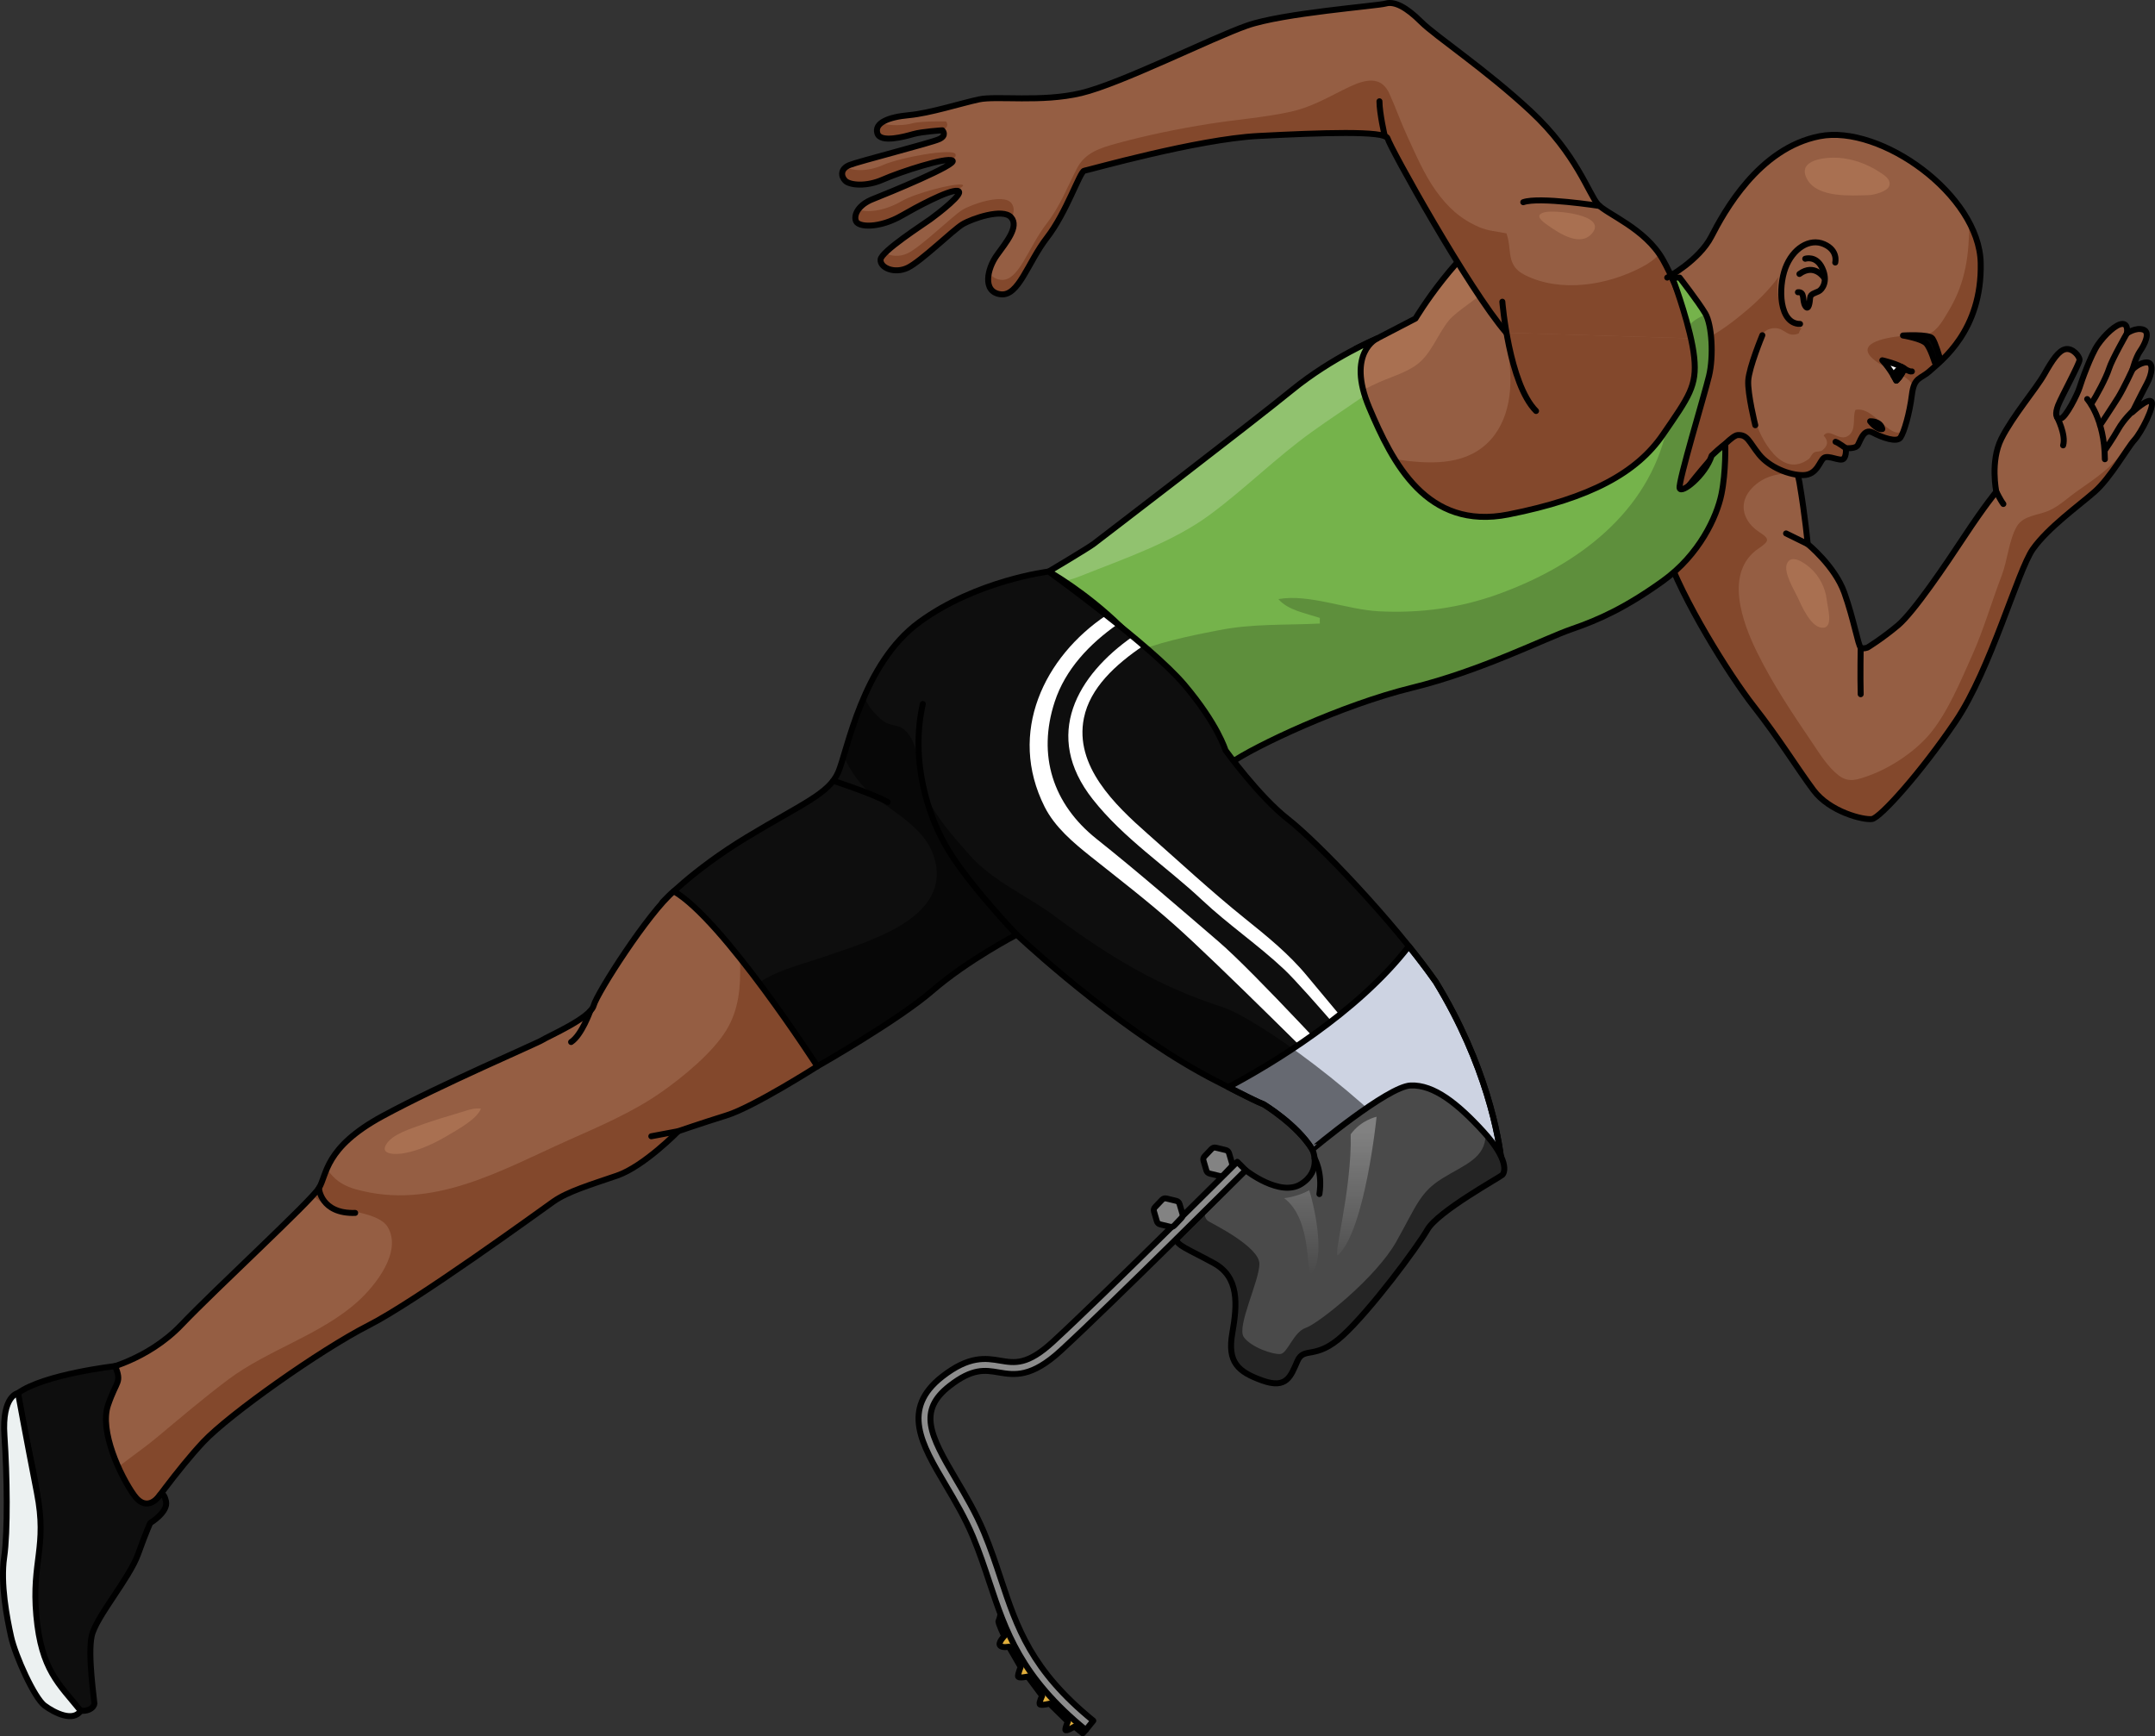 <?xml version="1.0" encoding="utf-8"?>
<!-- Generator: Adobe Illustrator 22.0.0, SVG Export Plug-In . SVG Version: 6.00 Build 0)  -->
<svg version="1.1" id="Layer_1" xmlns="http://www.w3.org/2000/svg" xmlns:xlink="http://www.w3.org/1999/xlink" x="0px" y="0px"
	 width="360.527px" height="290.489px" viewBox="0 0 360.527 290.489" enable-background="new 0 0 360.527 290.489"
	 xml:space="preserve">
<rect x="0" y="0" width="360.527" height="290.489" fill="#333333" stroke="none"/>
<g>
	<path fill="#955E43" d="M294.407,69.917c0,0,5.698,5.277,6.647,10.869c0.949,5.593,1.371,10.235,1.371,10.235
		s4.538,3.693,6.121,8.125c1.583,4.432,2.322,8.864,2.744,9.18c0.423,0.317,1.161,0,1.161,0s2.427-1.477,5.065-3.693
		c2.638-2.216,7.914-10.024,11.185-14.984c3.272-4.96,5.276-7.387,5.276-7.387s-1.056-5.065,0.844-8.864
		c1.9-3.799,5.804-8.336,7.175-10.763c1.372-2.427,2.427-4.01,3.588-4.221c1.161-0.211,2.321,1.16,2.321,1.794
		c0,0.633-3.061,6.226-3.587,7.597c-0.528,1.372-0.423,2.321,0.422,2.216c0.845-0.105,2.85-4.115,3.165-5.17
		c0.316-1.055,1.9-5.488,3.061-7.175c1.161-1.688,3.061-3.482,4.115-3.482c1.055,0,0.739,1.583,0.739,1.583s1.477-1.055,2.744-0.633
		c1.266,0.423,0.211,2.533-0.528,3.588c-0.739,1.055-1.258,3.063-1.258,3.063s1.173-1.164,2.375-1.164c1.204,0,0.908,1.9,0,3.588
		c-0.906,1.688-2.427,4.764-2.427,4.764s2.694-2.52,3.222-1.781c0.528,0.738-1.702,5.141-2.863,6.407
		c-1.161,1.266-4.01,6.331-6.647,8.653c-2.64,2.321-7.81,6.015-10.342,9.603c-2.532,3.587-7.055,20.153-12.919,28.805
		c-5.862,8.653-12.615,16.145-13.987,16.356c-1.372,0.211-7.071-1.161-9.814-4.854c-2.744-3.693-5.699-8.548-9.919-13.929
		c-4.22-5.381-12.134-18.148-14.773-26.063c-2.638-7.914,6.015-22.158,8.548-22.897S294.407,69.917,294.407,69.917z"/>
	<path fill="#83482C" d="M359.39,69.676c-0.136,0.207-0.27,0.41-0.402,0.598c-2.066,2.996-3.95,5.985-6.731,8.374
		c-1.508,1.296-3.066,2.344-4.672,3.467c-1.601,1.118-3.035,2.529-4.802,3.317c-1.778,0.792-4.296,0.785-5.376,2.645
		c-1.322,2.275-1.558,5.691-2.517,8.191c-1.7,4.427-3.009,9.039-4.949,13.368c-1.889,4.217-4.089,9.56-7.062,13.126
		c-2.462,2.956-6.571,5.702-10.192,6.992c-1.844,0.656-3.357,1.284-5.042,0.007c-1.851-1.403-3.216-3.661-4.5-5.555
		c-3.304-4.871-6.545-9.72-9.161-15.009c-2.46-4.978-5.648-13.492,0.275-17.473c1.867-1.255,1.757-1.602,0.024-2.735
		c-2.498-1.634-3.558-4.518-1.45-7.026c1.183-1.406,2.764-2.248,4.562-2.568c1.298-0.231,2.096-0.44,2.98-0.974
		c-1.794-4.627-5.969-8.503-5.969-8.503s-4.642-1.371-7.175-0.633s-11.185,14.982-8.548,22.897
		c2.639,7.914,10.552,20.682,14.773,26.063c4.22,5.382,7.176,10.236,9.919,13.929c2.742,3.693,8.442,5.065,9.814,4.854
		c1.372-0.211,8.125-7.703,13.987-16.356c5.863-8.653,10.387-25.218,12.919-28.805c2.533-3.588,7.703-7.281,10.342-9.603
		c2.636-2.321,5.486-7.386,6.647-8.653C357.742,72.894,358.742,71.17,359.39,69.676z"/>
	<path fill="none" stroke="#000000" stroke-linecap="round" stroke-linejoin="round" stroke-miterlimit="10" d="M294.407,69.917
		c0,0,5.698,5.277,6.647,10.869c0.949,5.593,1.371,10.235,1.371,10.235s4.538,3.693,6.121,8.125c1.583,4.432,2.322,8.864,2.744,9.18
		c0.423,0.317,1.161,0,1.161,0s2.427-1.477,5.065-3.693c2.638-2.216,7.914-10.024,11.185-14.984c3.272-4.96,5.276-7.387,5.276-7.387
		s-1.056-5.065,0.844-8.864c1.9-3.799,5.804-8.336,7.175-10.763c1.372-2.427,2.427-4.01,3.588-4.221
		c1.161-0.211,2.321,1.16,2.321,1.794c0,0.633-3.061,6.226-3.587,7.597c-0.528,1.372-0.423,2.321,0.422,2.216
		c0.845-0.105,2.85-4.115,3.165-5.17c0.316-1.055,1.9-5.488,3.061-7.175c1.161-1.688,3.061-3.482,4.115-3.482
		c1.055,0,0.739,1.583,0.739,1.583s1.477-1.055,2.744-0.633c1.266,0.423,0.211,2.533-0.528,3.588
		c-0.739,1.055-1.258,3.063-1.258,3.063s1.173-1.164,2.375-1.164c1.204,0,0.908,1.9,0,3.588c-0.906,1.688-2.427,4.764-2.427,4.764
		s2.694-2.52,3.222-1.781c0.528,0.738-1.702,5.141-2.863,6.407c-1.161,1.266-4.01,6.331-6.647,8.653
		c-2.64,2.321-7.81,6.015-10.342,9.603c-2.532,3.587-7.055,20.153-12.919,28.805c-5.862,8.653-12.615,16.145-13.987,16.356
		c-1.372,0.211-7.071-1.161-9.814-4.854c-2.744-3.693-5.699-8.548-9.919-13.929c-4.22-5.381-12.134-18.148-14.773-26.063
		c-2.638-7.914,6.015-22.158,8.548-22.897S294.407,69.917,294.407,69.917z"/>
	<path fill="none" stroke="#000000" stroke-linecap="round" stroke-linejoin="round" stroke-miterlimit="10" d="M344.148,69.797
		c0,0,1.532,2.954,1.006,4.711"/>
	<path fill="none" stroke="#000000" stroke-linecap="round" stroke-linejoin="round" stroke-miterlimit="10" d="M356.818,68.758
		c0,0-1.506,1.406-2.433,3.04c-0.926,1.634-2.265,3.559-2.265,3.559"/>
	<path fill="none" stroke="#000000" stroke-linecap="round" stroke-linejoin="round" stroke-miterlimit="10" d="M356.777,61.796
		c0,0-1.466,3.161-2.392,4.662c-0.926,1.501-3.043,4.679-3.043,4.679"/>
	<path fill="none" stroke="#000000" stroke-linecap="round" stroke-linejoin="round" stroke-miterlimit="10" d="M355.819,55.778
		c0,0-2.49,4.349-2.976,5.894c-0.486,1.545-2.137,4.613-2.976,5.894"/>
	<path fill="none" stroke="#000000" stroke-linecap="round" stroke-linejoin="round" stroke-miterlimit="10" d="M349.183,66.765
		c0,0,2.913,3.222,2.958,10.065"/>
	<path fill="none" stroke="#000000" stroke-linecap="round" stroke-linejoin="round" stroke-miterlimit="10" d="M311.289,108.327
		c0,0-0.088,4.821,0,7.817"/>
	<path fill="#955E43" d="M278.925,46.442c0,0,5.307-2.849,7.38-6.864c2.072-4.014,7.899-14.808,18.129-16.792
		c10.23-1.984,26.676,9.799,26.933,21.195c0.259,11.395-6.733,16.445-8.416,17.999c-1.684,1.554-2.707,0.981-3.097,4.088
		c-0.391,3.108-1.31,6.26-1.908,7.132c-0.597,0.872-2.985,0.046-4.638-0.826c-1.652-0.872-2.158,1.79-2.616,2.25
		c-0.46,0.459-1.882,0.367-1.882,0.367s0.138,1.332-0.414,1.791c-0.55,0.459-2.5-0.689-3.247-0.184
		c-0.747,0.505-1.113,2.846-3.455,2.892c-2.342,0.046-5.694-1.331-7.392-3.443c-1.698-2.112-1.929-3.351-3.581-3.259
		c-1.652,0.092-8.195,8.491-8.195,8.491"/>
	<path fill="#955E43" d="M230.396,56.622l6.412-3.33c0,0,6.989-11.766,15.495-16.66c8.505-4.894,25.595,4.661,29.827,13.282
		c4.23,8.621,4.105,20.785-2.434,31.364c-6.539,10.579-19.24,16.054-20.403,16.403c-1.165,0.35-27.25,7.341-27.25,7.341
		l-7.003-20.855c0,0,0-13.864,0-14.447c0-0.583,1.765-11.374,1.765-11.374L230.396,56.622z"/>
	<path fill="#A97051" d="M242.413,53.585c2.478-3.026,14.593-8.532,7.257-13.41c-0.41-0.272-0.877-0.493-1.366-0.693
		c-6.591,5.556-11.496,13.81-11.496,13.81l-6.412,3.33l-3.592,1.725c0,0-0.774,4.734-1.297,8.101l0.017,0.014
		c0.757-0.012,1.444-0.623,2.095-0.973c1.282-0.689,2.594-1.349,3.944-1.897c1.743-0.708,3.554-1.31,5.118-2.339
		C239.417,59.453,240.387,56.059,242.413,53.585z"/>
	<path fill="#83482C" d="M282.13,49.915c-4.231-8.621-21.321-18.175-29.827-13.282c-2.788,1.605-5.412,3.948-7.683,6.373
		c7.078,7.241,11.812,23.98,4.148,31.194c-4.075,3.836-10.029,3.411-15.216,2.654c-2.281-0.334-5.698-0.833-8.513-2.037
		c0,4.162,0,9.35,0,9.35l7.003,20.855c0,0,26.085-6.991,27.25-7.341c1.163-0.349,13.864-5.825,20.403-16.403
		C286.235,70.7,286.36,58.536,282.13,49.915z"/>
	<path fill="none" stroke="#000000" stroke-linecap="round" stroke-linejoin="round" stroke-miterlimit="10" d="M230.396,56.622
		l6.412-3.33c0,0,6.989-11.766,15.495-16.66c8.505-4.894,25.595,4.661,29.827,13.282c4.23,8.621,4.105,20.785-2.434,31.364
		c-6.539,10.579-19.24,16.054-20.403,16.403c-1.165,0.35-27.25,7.341-27.25,7.341l-7.003-20.855c0,0,0-13.864,0-14.447
		c0-0.583,1.765-11.374,1.765-11.374L230.396,56.622z"/>
	<path fill="#955E43" d="M283.436,56.622c0,0-2.26-7.914-5.246-13.19c-2.985-5.276-9.423-7.598-10.9-9.286
		c-1.477-1.688-3.587-8.441-11.185-15.511c-7.597-7.07-15.932-12.558-18.36-14.985c-2.428-2.427-4.432-3.483-5.909-3.06
		c-1.478,0.422-17.199,1.582-23.214,3.693c-6.014,2.11-21.104,9.706-27.752,11.29c-6.648,1.583-14.14,0.421-17.093,1.055
		c-2.956,0.634-8.232,2.322-11.714,2.639c-3.481,0.316-5.834,1.315-5.275,3.06c0.521,1.63,4.538,0.527,6.014,0.105
		c1.478-0.422,4.854-0.633,4.854-0.633s0.844,0.844-0.527,1.477c-1.373,0.633-13.402,3.693-14.986,4.326
		c-1.582,0.633-1.476,1.899-0.738,2.638c0.738,0.739,3.483,1.055,6.332-0.211c2.849-1.266,10.657-3.798,11.607-3.165
		c0.949,0.633-10.869,5.487-13.296,6.436c-2.427,0.95-3.272,2.639-2.848,3.693c0.422,1.055,3.931,1.232,7.703-0.949
		c2.21-1.278,7.807-4.326,9.286-4.115c1.478,0.211-3.376,3.904-4.537,4.748c-1.161,0.844-8.231,5.381-8.336,6.753
		c-0.106,1.372,2.319,2.428,4.537,1.372c2.214-1.056,7.597-6.331,9.18-7.281c1.583-0.949,6.753-2.743,8.126-1.16
		c1.371,1.583-0.829,4.162-2.413,6.378c-1.583,2.216-2.441,6.073,0.619,6.495c3.059,0.422,4.537-5.276,7.808-9.497
		c3.27-4.221,5.488-11.062,6.226-11.176c0.738-0.114,18.889-5.284,29.125-5.812c10.234-0.527,21.315-0.95,21.631,0.422
		c0.317,1.372,13.61,25.325,19.836,32.5"/>
	<g>
		<path fill="#83482C" d="M157.899,32.505c2.005-0.579,3.923-1.483,2.982-1.617c-1.478-0.211-7.769,1.452-9.979,2.73
			c-3.161,1.828-6.129,1.997-7.26,1.384c-0.526,0.707-0.665,1.437-0.443,1.993c0.422,1.055,3.931,1.232,7.703-0.949
			C152.439,35.156,155.61,33.414,157.899,32.505z"/>
		<path fill="#83482C" d="M149.135,23.171c3.565-0.974,7.795-1.037,8.521-1.372c1.371-0.633,0.61-1.48,0.61-1.48
			s-4.196-0.097-5.674,0.325c-1.19,0.34-3.82,0.482-5.15-0.083c-0.619,0.468-0.882,1.054-0.654,1.765
			C147.028,23.075,148.005,23.244,149.135,23.171z"/>
		<path fill="#83482C" d="M147.737,30.03c0.911-0.405,2.331-0.939,3.87-1.458c3.962-1.707,8.754-1.417,8.245-2.775
			c-0.4-1.069-9.266,0.54-12.115,1.807c-2.697,1.199-5.278,0.973-6.175,0.32c-0.947,0.677-0.787,1.688-0.157,2.318
			C142.143,30.979,144.888,31.295,147.737,30.03z"/>
		<path fill="#83482C" d="M278.19,43.433c-0.178-0.315-0.371-0.618-0.572-0.912c-0.768,0.842-1.781,1.55-2.873,2.131
			c-5.752,3.059-13.595,4.393-19.637,1.36c-3.272-1.642-2.072-4.202-3.084-6.97c-1.529-0.32-3.062-0.391-4.55-1.038
			c-3.165-1.377-5.249-3.296-7.26-6.1c-1.956-2.727-3.361-6.06-4.769-9.091c-1.103-2.371-1.931-4.788-3.001-7.14
			c-1.628-3.579-4.996-2.013-7.805-0.601c-2.851,1.431-5.545,2.937-8.72,3.627c-4.542,0.989-9.12,1.3-13.703,2.035
			c-5.195,0.834-10.321,1.878-15.398,3.267c-2.731,0.747-5.283,1.523-6.651,4.177c-1.598,3.098-2.836,6.346-4.995,9.131
			c-3.27,4.221-4.748,9.92-7.808,9.498c-1.02-0.141-1.598-0.668-1.866-1.385c-0.455,1.793-0.134,3.535,1.866,3.812
			c3.059,0.422,4.537-5.276,7.808-9.497c3.27-4.221,5.488-11.062,6.226-11.176c0.738-0.114,18.889-5.284,29.125-5.812
			c10.234-0.527,21.315-0.95,21.631,0.422c0.317,1.372,13.61,25.325,19.836,32.5l31.446,0.951
			C283.436,56.622,281.176,48.708,278.19,43.433z"/>
		<path fill="#83482C" d="M169.158,36.361c0.036,0.041,0.058,0.086,0.089,0.128c0.424-0.967,0.514-1.858-0.089-2.555
			c-1.373-1.583-6.543,0.211-8.126,1.16c-1.583,0.95-6.965,6.225-9.18,7.281c-1.4,0.666-2.88,0.489-3.755-0.075
			c-0.464,0.464-0.762,0.86-0.782,1.13c-0.106,1.372,2.319,2.428,4.537,1.372c2.214-1.056,7.597-6.331,9.18-7.281
			C162.615,36.572,167.785,34.778,169.158,36.361z"/>
	</g>
	<path fill="none" stroke="#000000" stroke-linecap="round" stroke-linejoin="round" stroke-miterlimit="10" d="M283.436,56.622
		c0,0-2.26-7.914-5.246-13.19c-2.985-5.276-9.423-7.598-10.9-9.286c-1.477-1.688-3.587-8.441-11.185-15.511
		c-7.597-7.07-15.932-12.558-18.36-14.985c-2.428-2.427-4.432-3.483-5.909-3.06c-1.478,0.422-17.199,1.582-23.214,3.693
		c-6.014,2.11-21.104,9.706-27.752,11.29c-6.648,1.583-14.14,0.421-17.093,1.055c-2.956,0.634-8.232,2.322-11.714,2.639
		c-3.481,0.316-5.834,1.315-5.275,3.06c0.521,1.63,4.538,0.527,6.014,0.105c1.478-0.422,4.854-0.633,4.854-0.633
		s0.844,0.844-0.527,1.477c-1.373,0.633-13.402,3.693-14.986,4.326c-1.582,0.633-1.476,1.899-0.738,2.638
		c0.738,0.739,3.483,1.055,6.332-0.211c2.849-1.266,10.657-3.798,11.607-3.165c0.949,0.633-10.869,5.487-13.296,6.436
		c-2.427,0.95-3.272,2.639-2.848,3.693c0.422,1.055,3.931,1.232,7.703-0.949c2.21-1.278,7.807-4.326,9.286-4.115
		c1.478,0.211-3.376,3.904-4.537,4.748c-1.161,0.844-8.231,5.381-8.336,6.753c-0.106,1.372,2.319,2.428,4.537,1.372
		c2.214-1.056,7.597-6.331,9.18-7.281c1.583-0.949,6.753-2.743,8.126-1.16c1.371,1.583-0.829,4.162-2.413,6.378
		c-1.583,2.216-2.441,6.073,0.619,6.495c3.059,0.422,4.537-5.276,7.808-9.497c3.27-4.221,5.488-11.062,6.226-11.176
		c0.738-0.114,18.889-5.284,29.125-5.812c10.234-0.527,21.315-0.95,21.631,0.422c0.317,1.372,13.61,25.325,19.836,32.5"/>
	<path fill="none" stroke="#000000" stroke-linecap="round" stroke-linejoin="round" stroke-miterlimit="10" d="M267.611,34.459
		c0,0-10.133-1.579-12.771-0.63"/>
	<path fill="none" stroke="#000000" stroke-linecap="round" stroke-linejoin="round" stroke-miterlimit="10" d="M231.674,22.786
		c0,0-0.894-3.836-0.894-5.84"/>
	<g>
		<path fill="#83482C" d="M329.445,37.217c0,5.14-0.51,9.967-3.466,14.835c-0.813,1.339-1.738,3.132-3.22,3.793
			c-1.425,0.635-3.125,0.217-4.657,0.371c-2.615,0.264-8.559,1.267-3.986,4.419c1.948,1.343,5.006,2.005,6.03,4.021
			c0.512-1.553,1.442-1.417,2.806-2.676c1.683-1.554,8.675-6.604,8.416-17.999C331.317,41.704,330.61,39.412,329.445,37.217z"/>
		<path fill="#83482C" d="M316.944,72.265c-2.041-0.772-4.119-4.273-6.542-3.677c-0.518,1.285,0.212,3.278-1.149,4.286
			c-1.525,1.128-3.17-1.376-4.16-0.004c0.916,1.035,0.623,1.728-0.17,2.433c-0.392,0.348-1.041,0.138-1.459,0.417
			c-0.42,0.281-0.519,0.835-0.929,1.126c-2.111,1.5-4.099,1-5.87-0.974c-3.007-3.349-4.306-8.871-3.929-13.318
			c0.185-2.194,1.182-4.114,1.866-6.143c0.452-1.344,2.192-1.869,3.441-1.252c0.69,0.341,1.171,0.868,1.986,0.827
			c0.363-0.018,0.654-0.096,0.902-0.211c0.138-0.424,0.297-0.692,0.476-0.799c-0.326-0.165-0.644-0.347-0.948-0.554
			c-2.507-1.509-3.383-4.761-3.03-7.487c0.025-0.195,0.075-0.399,0.115-0.6c-1.488,2.06-3.345,3.905-5.296,5.565
			c-2.111,1.795-4.564,3.684-7.205,4.986c0.498,4.596-0.852,10.409-3.534,14.547l1.018,9.848c0,0,6.543-8.4,8.195-8.491
			c1.652-0.092,1.883,1.147,3.581,3.259c1.699,2.112,5.051,3.489,7.392,3.443c2.342-0.046,2.708-2.387,3.455-2.892
			c0.747-0.505,2.697,0.642,3.247,0.184c0.552-0.459,0.414-1.791,0.414-1.791s1.422,0.093,1.882-0.367
			c0.459-0.459,0.964-3.122,2.616-2.25c1.653,0.872,4.041,1.698,4.638,0.826c0.163-0.237,0.349-0.653,0.541-1.18
			C318.049,72.362,317.535,72.488,316.944,72.265z"/>
	</g>
	<path fill="none" stroke="#000000" stroke-linecap="round" stroke-linejoin="round" stroke-miterlimit="10" d="M278.925,46.442
		c0,0,5.307-2.849,7.38-6.864c2.072-4.014,7.899-14.808,18.129-16.792c10.23-1.984,26.676,9.799,26.933,21.195
		c0.259,11.395-6.733,16.445-8.416,17.999c-1.684,1.554-2.707,0.981-3.097,4.088c-0.391,3.108-1.31,6.26-1.908,7.132
		c-0.597,0.872-2.985,0.046-4.638-0.826c-1.652-0.872-2.158,1.79-2.616,2.25c-0.46,0.459-1.882,0.367-1.882,0.367
		s0.138,1.332-0.414,1.791c-0.55,0.459-2.5-0.689-3.247-0.184c-0.747,0.505-1.113,2.846-3.455,2.892
		c-2.342,0.046-5.694-1.331-7.392-3.443c-1.698-2.112-1.929-3.351-3.581-3.259c-1.652,0.092-8.195,8.491-8.195,8.491"/>
	<path fill="none" stroke="#000000" stroke-linecap="round" stroke-linejoin="round" stroke-miterlimit="10" d="M307.032,43.92
		c0,0,0.54-2.02-1.882-3.074c-2.422-1.054-5.233,0.724-6.463,4.007c-1.23,3.283-1.055,9.341,2.459,9.343"/>
	<path fill="#050505" stroke="#000000" stroke-linecap="round" stroke-linejoin="round" stroke-miterlimit="10" d="M324.468,59.731
		c0,0-0.66-2.351-1.186-3.108c-0.527-0.757-4.918-0.493-4.918-0.493s3.249,0.527,3.952,1.405c0.702,0.878,1.361,3.074,1.361,3.074
		L324.468,59.731z"/>
	<path fill="#311111" stroke="#000000" stroke-linecap="round" stroke-linejoin="round" stroke-miterlimit="10" d="M312.871,70.483
		c0,0,1.741-0.109,2.034,1.303C313.951,71.945,312.871,70.483,312.871,70.483z"/>
	<path fill="#FFFFFF" stroke="#000000" stroke-linecap="round" stroke-linejoin="round" stroke-miterlimit="10" d="M314.904,60.279
		c0,0,2.631,0.591,3.689,1.393c-0.682,1.483-1.351,2.012-1.351,2.012S316.321,61.796,314.904,60.279z"/>
	<path fill="none" stroke="#000000" stroke-linecap="round" stroke-linejoin="round" stroke-miterlimit="10" d="M318.593,61.672
		c0,0,0.886,0.574,1.261,0.466"/>
	<path fill="none" stroke="#000000" stroke-linecap="round" stroke-linejoin="round" stroke-miterlimit="10" d="M308.811,74.99
		c0,0-1.312-0.965-1.728-1.072"/>
	<path fill="none" stroke="#000000" stroke-linecap="round" stroke-linejoin="round" stroke-miterlimit="10" d="M294.836,56.084
		c0,0-2.236,5.387-2.36,7.599c-0.125,2.212,1.18,7.456,1.18,7.456"/>
	<path fill="none" stroke="#000000" stroke-linecap="round" stroke-linejoin="round" stroke-miterlimit="10" d="M251.339,50.48
		c0,0,1.108,13.7,5.639,18.279"/>
	<path fill="#0F0F0F" stroke="#000000" stroke-linecap="round" stroke-linejoin="round" stroke-miterlimit="10" d="M318.107,61.37
		c-0.462,0.389-0.984,0.89-1.359,1.421c0.313,0.527,0.495,0.893,0.495,0.893s0.669-0.529,1.351-2.012
		C318.455,61.568,318.29,61.467,318.107,61.37z"/>
	<path fill="none" stroke="#000000" stroke-linecap="round" stroke-linejoin="round" stroke-miterlimit="10" d="M302.012,43.29
		c0,0,1.834-0.612,2.852,1.579c1.018,2.19,0,3.566-0.612,3.871c-0.611,0.305-1.376,0.407-1.426,1.12
		c-0.05,0.713-0.253,2.241-0.814,1.324c-0.562-0.917,0-2.394-1.223-2.292"/>
	<path fill="none" stroke="#000000" stroke-linecap="round" stroke-linejoin="round" stroke-miterlimit="10" d="M305.15,46.442
		c0,0-1.612-2.438-4.106-0.606"/>
	<path id="changecolor_47_" fill="#75B34B" d="M175.441,95.622c0,0,6.619-3.941,7.485-4.601c0.867-0.66,26.515-20.287,33.221-25.762
		c6.707-5.477,14.249-8.635,14.249-8.635s-5.211,2.383-1.326,11.576c3.884,9.193,9.582,20.589,23.308,17.869
		c13.728-2.719,21.452-6.992,25.812-13.337c4.361-6.346,5.746-8.153,5.246-12.949c-0.5-4.796-3.284-12.328-3.284-12.328
		l-0.446-1.011h1.29c0,0,3.109,4.016,4.274,5.958c1.165,1.943,1.425,7.252,0.647,10.489c-0.777,3.237-5.179,17.74-4.921,18.776
		c0.259,1.036,4.255-2.072,5.365-5.439c1.628-1.554,2.275-1.943,2.275-1.943s0.129,4.662-0.646,8.417
		c-0.778,3.755-3.671,10.1-9.8,14.503c-6.129,4.402-10.662,6.476-15.193,8.03c-4.533,1.554-15.151,6.992-26.806,9.841
		c-11.654,2.849-26.343,9.766-30.357,12.614c-7.381-5.439-12.406-17.038-18.347-22.855
		C181.547,99.018,175.441,95.622,175.441,95.622z"/>
	<path opacity="0.2" fill="#FFFFFF" d="M219.43,72.284c2.9-2.087,5.935-4.067,8.897-6.135c-2.328-7.492,2.069-9.526,2.069-9.526
		s-7.542,3.159-14.249,8.635c-6.706,5.476-32.354,25.103-33.221,25.762c-0.866,0.66-7.485,4.601-7.485,4.601
		s1.022,0.571,2.622,1.631c0.923-0.25,1.839-0.53,2.74-0.891c7.244-2.898,15.36-5.621,21.667-10.29
		C208.326,81.738,213.514,76.54,219.43,72.284z"/>
	<path opacity="0.2" d="M286.361,76.227c-1.111,3.367-5.107,6.474-5.365,5.439c-0.258-1.036,4.144-15.539,4.921-18.776
		c0.751-3.125,0.532-8.17-0.532-10.265c-1.25,0.463-2.235,1.134-2.988,1.966c0.471,1.785,0.876,3.632,1.039,5.191
		c0.474,4.55-0.752,6.417-4.601,12.011c-3.102,13.865-14.742,22.728-28.086,27.575c-6.488,2.357-13.071,3.249-20.027,2.906
		c-5.401-0.266-11.656-2.956-16.848-2.046c1.541,1.855,4.641,2.391,6.937,3.152c-0.026,0.168-0.016,0.763,0,0.942
		c-5.774,0.287-11.262-0.005-16.899,1.116c-2.447,0.487-8.805,1.637-13.062,3.335c4.605,6.136,9.028,14.53,14.982,18.917
		c4.014-2.849,18.703-9.765,30.357-12.614c11.655-2.849,22.273-8.287,26.806-9.841c4.532-1.554,9.065-3.628,15.193-8.03
		c6.129-4.403,9.022-10.748,9.8-14.503c0.776-3.755,0.646-8.417,0.646-8.417S287.99,74.673,286.361,76.227z"/>
	<path fill="none" stroke="#000000" stroke-linecap="round" stroke-linejoin="round" stroke-miterlimit="10" d="M175.441,95.622
		c0,0,6.619-3.941,7.485-4.601c0.867-0.66,26.515-20.287,33.221-25.762c6.707-5.477,14.249-8.635,14.249-8.635
		s-5.211,2.383-1.326,11.576c3.884,9.193,9.582,20.589,23.308,17.869c13.728-2.719,21.452-6.992,25.812-13.337
		c4.361-6.346,5.746-8.153,5.246-12.949c-0.5-4.796-3.284-12.328-3.284-12.328l-0.446-1.011h1.29c0,0,3.109,4.016,4.274,5.958
		c1.165,1.943,1.425,7.252,0.647,10.489c-0.777,3.237-5.179,17.74-4.921,18.776c0.259,1.036,4.255-2.072,5.365-5.439
		c1.628-1.554,2.275-1.943,2.275-1.943s0.129,4.662-0.646,8.417c-0.778,3.755-3.671,10.1-9.8,14.503
		c-6.129,4.402-10.662,6.476-15.193,8.03c-4.533,1.554-15.151,6.992-26.806,9.841c-11.654,2.849-26.343,9.766-30.357,12.614
		c-7.381-5.439-12.406-17.038-18.347-22.855C181.547,99.018,175.441,95.622,175.441,95.622z"/>
	<path fill="#0E0E0E" d="M251.225,194.578c-0.42-4.204-2.553-16.457-11.016-30.3c-7.14-10.2-19.89-23.46-24.736-27.23
		c-4.844-3.77-10.454-11.53-10.454-11.53s-1.275-4.335-6.885-10.965c-5.61-6.63-22.694-18.932-22.694-18.932
		s-12.023,1.454-21.606,8.446c-9.582,6.992-12.044,21.496-13.597,25.122c-1.555,3.626-6.085,5.309-15.279,10.873
		c-9.195,5.564-14.115,10.882-14.115,10.882s6.475,10.359,12.041,15.022c5.569,4.662,13.857,12.431,13.857,12.431
		s13.468-7.64,19.294-12.69c5.828-5.051,14.049-9.334,14.049-9.334c3.57,3.315,18.87,17.084,33.405,24.479
		c0.952,0.469,6.089,3.193,7.936,3.916c0,0,5.54,3.346,8.121,7.539c2.581,4.193,12.011,11.05,12.011,11.05l13.858-7.286l5.898-0.315
		C251.296,195.386,251.267,194.999,251.225,194.578z"/>
	<g>
		<path fill="#FFFFFF" d="M203.841,157.509c-6.766-5.812-13.417-11.6-20.394-17.158c-7.307-5.82-9.933-13.982-6.997-22.939
			c1.784-5.445,5.828-9.695,10.532-12.984c-0.009-0.006-0.017-0.012-0.025-0.019c-0.617-0.496-1.231-0.985-1.837-1.463
			c-0.007-0.006-0.016-0.012-0.022-0.018c-10.411,6.956-16.584,19.648-10.329,32.07c1.71,3.396,4.822,6.006,7.733,8.324
			c4.665,3.715,9.34,7.304,13.809,11.262c7.704,6.824,25.26,24.535,32.655,31.643c0.217-0.096,0.441-0.2,0.662-0.299
			c0.407-0.183,0.814-0.365,1.23-0.555C225.292,179.575,210.007,162.805,203.841,157.509z"/>
		<path fill="#FFFFFF" d="M235.119,183.353c-2.132-3.054-14.045-17.153-16.416-20.034c-3.064-3.724-6.738-6.684-10.481-9.693
			c-5.555-4.466-10.886-9.419-16.239-14.14c-5.464-4.817-12.271-11.353-10.647-19.355c1.026-5.05,5.28-8.951,9.974-12.121
			c-0.59-0.505-1.192-1.013-1.802-1.518c-9.225,6.433-15.176,16.468-6.699,27.224c5.213,6.616,12.237,11.174,18.319,16.884
			c4.368,4.102,9.337,7.474,13.703,11.576c3.416,3.208,16.066,18.108,18.992,21.81c0.001-0.001,0.003-0.002,0.004-0.002
			C234.254,183.78,234.688,183.564,235.119,183.353z"/>
		<path fill="#CDD3E2" stroke="#000000" stroke-linecap="round" stroke-linejoin="round" stroke-miterlimit="10" d="M240.21,164.278
			c-1.336-1.909-2.87-3.926-4.511-5.967c-8.704,11.245-23.129,19.807-30.203,23.571c1.945,1.002,4.685,2.399,5.93,2.886
			c0,0,5.54,3.346,8.121,7.539c2.581,4.193,12.011,11.05,12.011,11.05l13.858-7.286l5.898-0.315c-0.019-0.37-0.048-0.757-0.09-1.179
			C250.806,190.374,248.672,178.121,240.21,164.278z"/>
	</g>
	<path opacity="0.5" d="M211.427,184.768c0,0,5.54,3.346,8.121,7.539c1.638,2.66,6.027,6.388,9.02,8.761
		c1.53,0.504,3.107,0.989,4.677,1.403l8.152-4.286c-13.173-15.376-31.583-28.006-36.909-29.709
		c-10.695-3.418-19.081-8.543-27.987-15.17c-4.741-3.529-10.404-5.82-14.386-10.357c-2.841-3.235-6.218-6.934-7.64-11.09
		c-1.037-3.034-0.561-8.127-3.612-10.076c-0.739-0.472-1.987-0.41-2.945-1.048c-0.719-0.479-1.641-1.444-2.202-2.144
		c-0.456-0.567-0.79-1.302-1.108-2.061c-0.117,0.267-0.23,0.532-0.341,0.797c-0.169,0.403-0.331,0.803-0.487,1.2
		c-0.121,0.31-0.243,0.619-0.356,0.924c-0.102,0.274-0.199,0.544-0.296,0.814c-0.096,0.267-0.19,0.533-0.28,0.795
		c-0.086,0.25-0.172,0.499-0.254,0.744c-0.108,0.325-0.211,0.642-0.312,0.955c-0.089,0.277-0.176,0.549-0.259,0.816
		c-0.107,0.342-0.212,0.682-0.31,1.005c-0.062,0.204-0.122,0.401-0.18,0.597c-0.105,0.351-0.211,0.7-0.307,1.022
		c-0.027,0.091-0.057,0.19-0.083,0.278c1.122,2.61,2.846,4.946,4.891,6.605c3.763,3.05,8.735,5.512,10.224,10.284
		c3.29,10.55-11.865,14.378-18.977,16.903c-3.385,1.202-11.686,3.021-12.626,7.207c3.713,3.202,8.019,7.15,10.358,9.315
		c0.009,0.009,0.018,0.017,0.028,0.026c1.045,0.968,1.702,1.583,1.702,1.583s13.468-7.64,19.294-12.69
		c5.828-5.051,14.049-9.334,14.049-9.334c3.57,3.315,18.87,17.084,33.405,24.479C204.443,181.321,209.579,184.045,211.427,184.768z"
		/>
	<path fill="none" stroke="#000000" stroke-linecap="round" stroke-linejoin="round" stroke-miterlimit="10" d="M251.225,194.578
		c-0.42-4.204-2.553-16.457-11.016-30.3c-7.14-10.2-19.89-23.46-24.736-27.23c-4.844-3.77-10.454-11.53-10.454-11.53
		s-1.275-4.335-6.885-10.965c-5.61-6.63-22.694-18.932-22.694-18.932s-12.023,1.454-21.606,8.446
		c-9.582,6.992-12.044,21.496-13.597,25.122c-1.555,3.626-6.085,5.309-15.279,10.873c-9.195,5.564-14.115,10.882-14.115,10.882
		s6.475,10.359,12.041,15.022c5.569,4.662,13.857,12.431,13.857,12.431s13.468-7.64,19.294-12.69
		c5.828-5.051,14.049-9.334,14.049-9.334c3.57,3.315,18.87,17.084,33.405,24.479c0.952,0.469,6.089,3.193,7.936,3.916
		c0,0,5.54,3.346,8.121,7.539c2.581,4.193,12.011,11.05,12.011,11.05l13.858-7.286l5.898-0.315
		C251.296,195.386,251.267,194.999,251.225,194.578z"/>
	<path fill="none" stroke="#000000" stroke-linecap="round" stroke-linejoin="round" stroke-miterlimit="10" d="M170.086,156.373
		c0,0-7.43-7.758-11.213-13.784c-3.784-6.026-6.588-15.555-4.485-24.804"/>
	<path fill="none" stroke="#000000" stroke-linecap="round" stroke-linejoin="round" stroke-miterlimit="10" d="M139.395,130.627
		c0,0,6.585,2.153,9.108,3.554"/>
	<path fill="#955E43" d="M136.742,178.397c0,0-10.661,6.793-15.144,8.194c-4.485,1.401-8.127,2.663-8.127,2.663
		s-5.746,5.885-10.23,7.427c-4.485,1.541-8.269,2.663-10.652,4.344c-2.382,1.681-22.981,16.676-30.97,20.74
		c-7.987,4.064-23.261,14.854-27.606,19.479c-4.344,4.625-9.249,11.631-10.23,12.892c-0.981,1.261-9.528-8.129-9.809-13.875
		c-0.28-5.746,3.083-11.07,3.083-11.07s7.568-1.541,13.314-7.568c5.745-6.026,21.58-20.6,22.981-22.842
		c1.402-2.243,0.843-6.726,10.652-12.051c9.809-5.325,25.926-12.192,26.765-12.752c0.842-0.561,7.989-3.644,8.549-5.746
		c0.561-2.102,9.175-15.559,13.41-19.119C120.899,153.799,136.742,178.397,136.742,178.397z"/>
	<path fill="#955E43" d="M136.742,178.397c0,0-10.661,6.793-15.144,8.194c-4.485,1.401-8.127,2.663-8.127,2.663
		s-5.746,5.885-10.23,7.427c-4.485,1.541-8.269,2.663-10.652,4.344c-2.382,1.681-22.981,16.676-30.97,20.74
		c-7.987,4.064-23.261,14.854-27.606,19.479c-4.344,4.625-9.249,11.631-10.23,12.892c-0.981,1.261-9.528-8.129-9.809-13.875
		c-0.28-5.746,3.083-11.07,3.083-11.07s7.568-1.541,13.314-7.568c5.745-6.026,21.58-20.6,22.981-22.842
		c1.402-2.243,0.843-6.726,10.652-12.051c9.809-5.325,25.926-12.192,26.765-12.752c0.842-0.561,7.989-3.644,8.549-5.746
		c0.561-2.102,9.175-15.559,13.41-19.119C120.899,153.799,136.742,178.397,136.742,178.397z"/>
	<path fill="#83482C" d="M123.817,161.054c0.098,4.018-0.169,7.798-2.305,11.306c-2.294,3.767-7.24,7.823-10.863,10.361
		c-4.793,3.357-10.273,5.68-15.591,8.054c-11.191,4.996-22.694,11.797-35.541,8.195c-1.742-0.489-3.14-1.269-4.285-2.673
		c-0.202-0.249-0.377-0.512-0.542-0.765c-0.577,1.332-0.829,2.438-1.337,3.249c-0.161,0.259-0.522,0.688-1.031,1.243
		c0.858,0.755,1.897,1.351,2.744,1.659c2.659,0.967,8.361,1.17,9.808,3.62c2.458,4.167-2.154,9.853-4.978,12.41
		c-6.226,5.638-15.034,8.062-21.805,13.156c-4.073,3.064-8.011,6.425-11.935,9.692c-2.62,2.182-6.181,4.498-9.089,7.127
		c2.645,3.961,6.114,7.222,6.718,6.446c0.981-1.261,5.886-8.268,10.23-12.892c4.345-4.625,19.619-15.415,27.606-19.479
		c7.989-4.064,28.588-19.059,30.97-20.74c2.383-1.682,6.167-2.803,10.652-4.344c4.484-1.542,10.23-7.427,10.23-7.427
		s3.642-1.261,8.127-2.663c4.484-1.401,15.144-8.194,15.144-8.194s-6.285-9.758-12.98-18.152
		C123.786,160.514,123.81,160.782,123.817,161.054z"/>
	<path fill="none" stroke="#000000" stroke-linecap="round" stroke-linejoin="round" stroke-miterlimit="10" d="M136.742,178.397
		c0,0-10.661,6.793-15.144,8.194c-4.485,1.401-8.127,2.663-8.127,2.663s-5.746,5.885-10.23,7.427
		c-4.485,1.541-8.269,2.663-10.652,4.344c-2.382,1.681-22.981,16.676-30.97,20.74c-7.987,4.064-23.261,14.854-27.606,19.479
		c-4.344,4.625-9.249,11.631-10.23,12.892c-0.981,1.261-9.528-8.129-9.809-13.875c-0.28-5.746,3.083-11.07,3.083-11.07
		s7.568-1.541,13.314-7.568c5.745-6.026,21.58-20.6,22.981-22.842c1.402-2.243,0.843-6.726,10.652-12.051
		c9.809-5.325,25.926-12.192,26.765-12.752c0.842-0.561,7.989-3.644,8.549-5.746c0.561-2.102,9.175-15.559,13.41-19.119
		C120.899,153.799,136.742,178.397,136.742,178.397z"/>
	<path fill="#0E0E0E" d="M19.283,228.55c0,0-11.928,1.37-16.262,4.516c1.028,7.592,3.307,14.32,3.535,20.706
		c0.229,6.387-2.052,14.71-1.14,19.727c0.912,5.018,3.763,11.519,6.613,12.431c2.852,0.912,3.764-0.456,3.764-0.913
		s-1.141-8.096-0.455-11.289c0.684-3.192,6.271-9.579,7.753-13.684c1.482-4.104,2.053-5.245,2.053-5.245s3.051-1.844,2.623-3.649
		c-0.427-1.805-1.031-1.001-1.031-1.001s-2.046,3.168-4.327-0.025c-2.281-3.193-5.816-10.718-4.333-15.052
		C19.558,230.737,20.379,231.495,19.283,228.55z"/>
	<path fill="none" stroke="#000000" stroke-linecap="round" stroke-linejoin="round" stroke-miterlimit="10" d="M19.283,228.55
		c0,0-11.928,1.37-16.262,4.516c1.028,7.592,3.307,14.32,3.535,20.706c0.229,6.387-2.052,14.71-1.14,19.727
		c0.912,5.018,3.763,11.519,6.613,12.431c2.852,0.912,3.764-0.456,3.764-0.913s-1.141-8.096-0.455-11.289
		c0.684-3.192,6.271-9.579,7.753-13.684c1.482-4.104,2.053-5.245,2.053-5.245s3.051-1.844,2.623-3.649
		c-0.427-1.805-1.031-1.001-1.031-1.001s-2.046,3.168-4.327-0.025c-2.281-3.193-5.816-10.718-4.333-15.052
		C19.558,230.737,20.379,231.495,19.283,228.55z"/>
	<g>
		<path fill="#ECF1F1" d="M3.022,233.066c0,0-2.736,0.408-2.279,7.136c0.455,6.728,0.582,15.999-0.051,20.372
			c-0.634,4.374,0.455,10.076,1.165,13.269c0.711,3.192,3.903,10.262,5.613,11.517c1.71,1.255,4.777,2.756,6.037,0.865
			c-3.642-4.514-6.609-6.821-7.43-15.935c-0.819-9.114,1.882-11.453,0.098-20.568C4.391,240.608,3.022,233.066,3.022,233.066z"/>
		<path fill="none" stroke="#000000" stroke-linecap="round" stroke-linejoin="round" stroke-miterlimit="10" d="M3.022,233.066
			c0,0-2.736,0.408-2.279,7.136c0.455,6.728,0.582,15.999-0.051,20.372c-0.634,4.374,0.455,10.076,1.165,13.269
			c0.711,3.192,3.903,10.262,5.613,11.517c1.71,1.255,4.777,2.756,6.037,0.865c-3.642-4.514-6.609-6.821-7.43-15.935
			c-0.819-9.114,1.882-11.453,0.098-20.568C4.391,240.608,3.022,233.066,3.022,233.066z"/>
	</g>
	
		<line fill="none" stroke="#000000" stroke-linecap="round" stroke-linejoin="round" stroke-miterlimit="10" x1="302.424" y1="91.021" x2="298.806" y2="89.247"/>
	<path fill="none" stroke="#000000" stroke-linecap="round" stroke-linejoin="round" stroke-miterlimit="10" d="M333.977,82.263
		c0,0,0.701,1.439,1.181,2.054"/>
	<path fill="none" stroke="#000000" stroke-linecap="round" stroke-linejoin="round" stroke-miterlimit="10" d="M98.751,169.137
		c0,0-1.438,4.041-3.207,5.198"/>
	
		<line fill="none" stroke="#000000" stroke-linecap="round" stroke-linejoin="round" stroke-miterlimit="10" x1="113.471" y1="189.254" x2="108.961" y2="190.102"/>
	<path fill="none" stroke="#000000" stroke-linecap="round" stroke-linejoin="round" stroke-miterlimit="10" d="M53.352,198.782
		c0,0,0.271,4.32,6.069,4.145"/>
	<path fill="#A97051" d="M312.609,32.65c0.845-0.02,3.109-0.594,3.441-1.514c0.421-1.16-0.922-1.904-1.806-2.475
		c-1.933-1.251-4.365-2.109-6.67-2.261c-2.155-0.142-7.092,0.306-5.227,3.619C304.1,33.129,309.642,32.718,312.609,32.65z"/>
	<path fill="#A97051" d="M72.125,187.621c-0.52,0.172-1.04,0.351-1.556,0.542c-1.803,0.668-5.079,1.601-6.042,3.449
		c-0.839,1.611,1.738,1.561,3.04,1.331c2.765-0.491,5.326-1.76,7.715-3.193c1.463-0.878,4.565-2.586,5.175-4.278
		c-0.976-0.099-1.781,0.114-2.706,0.414C75.885,186.488,73.99,187.006,72.125,187.621z"/>
	<path fill="#A97051" d="M300.746,99.944c0.655,1.418,2.115,4.808,3.942,5.061c2.165,0.299,1.088-3.188,0.913-4.715
		c-0.226-1.973-1.27-3.976-2.76-5.278c-1.019-0.891-3.193-2.415-3.897-0.68C298.35,95.794,300.172,98.705,300.746,99.944z"/>
	<path fill="#A97051" d="M258.407,35.51c-1.871,0.48-0.343,1.561,0.605,2.228c1.885,1.327,5.521,3.725,7.452,1.158
		C268.718,35.902,260.063,35.085,258.407,35.51z"/>
	<g>
		<path fill="#E0AE3B" stroke="#000000" stroke-linecap="round" stroke-linejoin="round" stroke-miterlimit="10" d="
			M167.392,270.076c0,0-0.2,0.889-0.34,1.134c-0.14,0.245,0.955,2.52,0.955,2.52s-1.066,1.092-0.704,1.559
			c0.362,0.467,1.485,0.207,1.485,0.207l1.968,3.396c0,0-0.454,1.108-0.441,1.542c0.013,0.434,1.631,0.059,1.631,0.059l2.402,3.229
			c0,0-0.533,1.059-0.414,1.382c0.118,0.322,1.671-0.073,1.671-0.073l3.047,2.992c0,0-0.447,1.013-0.414,1.382
			s1.525-0.542,1.525-0.542l1.383,1.127l0.506-0.561l-7.969-8.989L167.392,270.076z"/>
		<path fill="#4A4A4A" d="M236.001,181.605c3.865-0.154,7.856,3.013,12.134,7.693s3.681,6.831,3.188,7.28
			s-10.752,6.086-12.513,9.138s-9.542,13.489-14.151,17.717s-6.492,1.754-7.608,4.283c-1.116,2.53-1.772,4.72-5.868,3.254
			c-4.095-1.466-5.88-3.075-5.017-7.947c0.864-4.873,1.133-9.357-3.065-11.674c-4.198-2.317-6.624-3.114-6.186-4.176l11.485-11.389
			c0,0,5.752,4.572,9.299,2.294s1.849-5.771,1.849-5.771S232.136,181.759,236.001,181.605z"/>
		<linearGradient id="SVGID_1_" gradientUnits="userSpaceOnUse" x1="217.701" y1="189.502" x2="217.701" y2="213.216">
			<stop  offset="0" style="stop-color:#FFFFFF"/>
			<stop  offset="1" style="stop-color:#FFFFFF;stop-opacity:0"/>
		</linearGradient>
		<path opacity="0.3" fill="url(#SVGID_1_)" d="M214.828,200.453c0,0,2.056-0.15,4.204-1.317c1.217,3.908,2.49,11.373,0.517,13.732
			C218.266,214.404,219.905,204.252,214.828,200.453z"/>
		<linearGradient id="SVGID_2_" gradientUnits="userSpaceOnUse" x1="226.991" y1="189.502" x2="226.991" y2="213.216">
			<stop  offset="0" style="stop-color:#FFFFFF"/>
			<stop  offset="1" style="stop-color:#FFFFFF;stop-opacity:0"/>
		</linearGradient>
		<path opacity="0.3" fill="url(#SVGID_2_)" d="M230.3,186.84c0,0-1.895,18.798-6.39,23.099c-1.127,1.078,2.293-10.803,2.058-20.164
			C227.722,187.356,230.3,186.84,230.3,186.84z"/>
		<path opacity="0.5" d="M241.309,197.145c-3.785,2.338-4.342,4.62-7.737,10.631c-3.395,6.011-12.969,13.637-15.084,14.36
			c-2.115,0.724-3.061,4.286-4.286,4.397c-1.225,0.111-4.898-1.113-6.123-2.839c-1.225-1.725,2.616-9.407,2.616-12.245
			s-7.681-6.624-8.516-7.124c-0.835-0.501-0.624-1.739-0.624-1.739l-0.01-0.005l-4.63,4.591c-0.438,1.062,1.988,1.86,6.186,4.176
			c4.198,2.317,3.929,6.801,3.065,11.674c-0.863,4.873,0.922,6.481,5.017,7.947c4.095,1.466,4.752-0.724,5.868-3.254
			c1.116-2.53,3-0.056,7.608-4.283c4.608-4.228,12.39-14.664,14.151-17.717c1.761-3.052,12.02-8.689,12.513-9.138
			c0.475-0.433,1.034-2.458-2.769-6.803C248.504,193.802,245.091,194.808,241.309,197.145z"/>
		<path fill="none" stroke="#000000" stroke-linecap="round" stroke-linejoin="round" stroke-miterlimit="10" d="M236.001,181.605
			c3.865-0.154,7.856,3.013,12.134,7.693s3.681,6.831,3.188,7.28s-10.752,6.086-12.513,9.138s-9.542,13.489-14.151,17.717
			s-6.492,1.754-7.608,4.283c-1.116,2.53-1.772,4.72-5.868,3.254c-4.095-1.466-5.88-3.075-5.017-7.947
			c0.864-4.873,1.133-9.357-3.065-11.674c-4.198-2.317-6.624-3.114-6.186-4.176l11.485-11.389c0,0,5.752,4.572,9.299,2.294
			s1.849-5.771,1.849-5.771S232.136,181.759,236.001,181.605z"/>
		<path fill="#8D8D8D" stroke="#000000" stroke-linecap="round" stroke-linejoin="round" stroke-miterlimit="10" d="
			M181.653,289.428c-10.856-8.842-13.411-16.537-16.116-24.684c-0.819-2.465-1.665-5.015-2.763-7.647
			c-1.307-3.133-2.958-5.923-4.555-8.622c-4.044-6.834-7.537-12.736-0.589-18.163c4.536-3.542,7.289-3.079,9.718-2.67
			c2.438,0.41,4.544,0.764,8.81-3.163c8.782-8.085,30.618-29.883,30.838-30.102l1.404,1.406
			c-0.22,0.219-22.084,22.045-30.896,30.158c-4.982,4.586-7.78,4.116-10.486,3.66c-2.221-0.374-4.319-0.727-8.165,2.277
			c-5.324,4.158-3.292,8.203,1.076,15.584c1.555,2.628,3.318,5.608,4.679,8.869c1.127,2.701,1.985,5.286,2.815,7.786
			c2.725,8.206,5.078,15.293,15.485,23.769L181.653,289.428z"/>
		<path fill="#838383" stroke="#000000" stroke-linecap="round" stroke-linejoin="round" stroke-miterlimit="10" d="
			M205.073,192.412l-1.662-0.401c-0.259-0.063-0.533,0.018-0.717,0.211l-1.178,1.239c-0.184,0.193-0.251,0.47-0.175,0.726
			l0.484,1.64c0.076,0.256,0.282,0.452,0.541,0.515l1.662,0.401c0.259,0.063,0.533-0.018,0.717-0.211l1.178-1.239
			c0.184-0.193,0.251-0.47,0.175-0.726l-0.484-1.64C205.538,192.671,205.332,192.475,205.073,192.412z"/>
		<path fill="#838383" stroke="#000000" stroke-linecap="round" stroke-linejoin="round" stroke-miterlimit="10" d="
			M196.791,200.911l-1.662-0.401c-0.259-0.063-0.533,0.018-0.717,0.211l-1.178,1.239c-0.184,0.193-0.251,0.47-0.175,0.726
			l0.484,1.64c0.076,0.256,0.282,0.452,0.541,0.515l1.662,0.401c0.259,0.063,0.533-0.018,0.717-0.211l1.178-1.239
			c0.184-0.193,0.251-0.47,0.175-0.726l-0.484-1.64C197.257,201.17,197.051,200.973,196.791,200.911z"/>
	</g>
	<path fill="none" stroke="#000000" stroke-linecap="round" stroke-linejoin="round" stroke-miterlimit="10" d="M219.928,193.796
		c0,0,1.376,2.307,0.808,5.976"/>
</g>
</svg>
